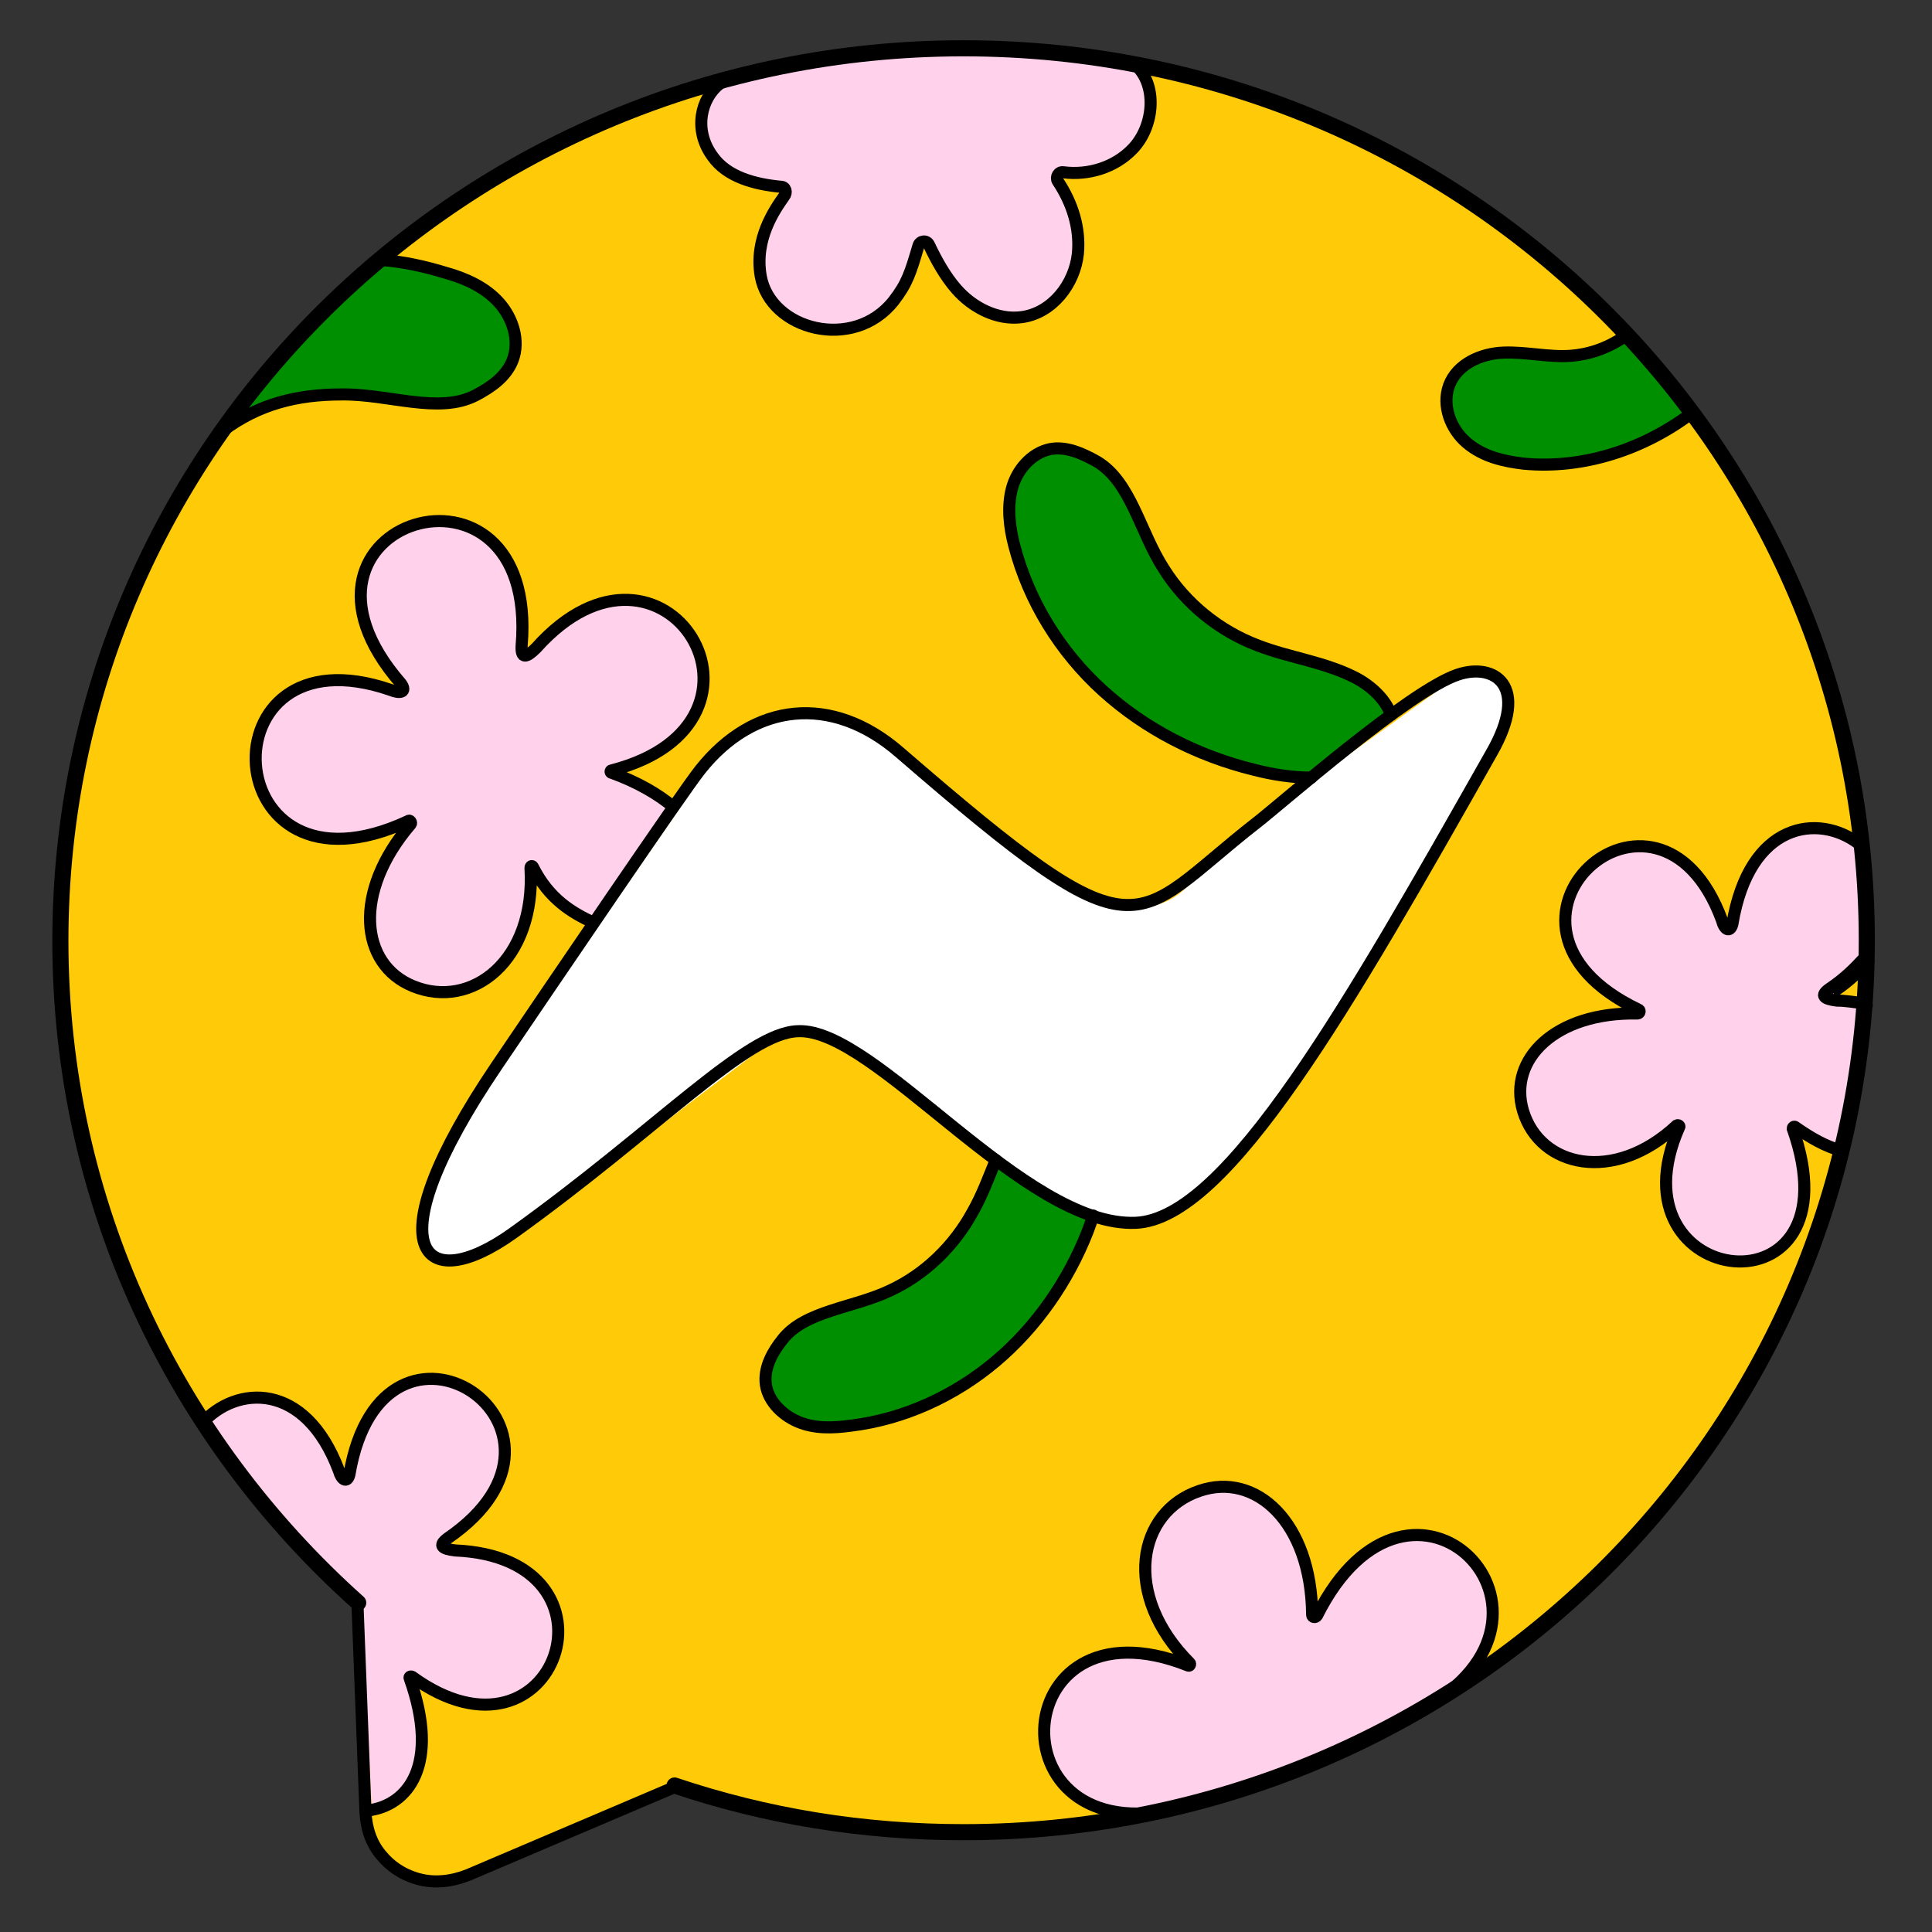<?xml version="1.0" encoding="UTF-8"?>
<!-- Generator: Adobe Illustrator 27.7.0, SVG Export Plug-In . SVG Version: 6.00 Build 0)  -->
<svg xmlns="http://www.w3.org/2000/svg" xmlns:xlink="http://www.w3.org/1999/xlink" version="1.1" id="Layer_1" x="0px" y="0px" viewBox="0 0 240 240" style="enable-background:new 0 0 240 240;" xml:space="preserve">
<rect x="0" y="0" width="240" height="240" fill="#333333" stroke="none"/>
<style type="text/css">
	.st0{fill:#FFCA08;}
	.st1{fill:#FFFFFF;}
	.st2{fill:#008F00;}
	.st3{fill:#FFD1EA;}
	.st4{fill:none;stroke:#000000;stroke-width:1.5;stroke-linecap:round;stroke-miterlimit:10;}
	.st5{fill:none;stroke:#000000;stroke-width:1.5;stroke-miterlimit:10;}
	.st6{fill:none;stroke:#000000;stroke-width:2;stroke-linecap:round;stroke-miterlimit:10;}
</style>
<g id="Filll">
	<path class="st0" d="M52.9,28.4c0,0-35.8,26.2-42.5,65.9s1.5,51.8,10.1,73.7c0,0,6.2,14.4,24.5,31.4l1.1,27.3c0,0,1.6,10.1,12,6.7   l26.2-11.2c0,0,21,6.9,42.7,5.6s41.7-8.2,62-23.1c20.4-14.8,36.6-43.1,40.4-62.3s6.8-47.4-10.4-77.7C202,34.4,168.8,7.6,124.7,6.4   S52.9,28.4,52.9,28.4L52.9,28.4z"></path>
	<path class="st1" d="M86.1,98l-29.7,43c0,0-5.6,12-2.4,15c3.1,2.9,11.8-3.1,20-9.8s20.7-16,20.7-16s6.1-4.1,12.8,1.2   c6.8,5.2,24.9,18.4,24.9,18.4s9,6.4,17.2-1.3c8.2-7.7,21.5-29,21.5-29l16.3-28.7c0,0,3.3-9.9-7-6.3l-16,11.5l-17.2,14.4   c0,0-5.4,6.1-15.3-1.2c-9.9-7.3-23.5-17.9-23.5-17.9s-7.5-4.9-14.8-0.7C93.6,90.5,89.8,92.6,86.1,98L86.1,98z"></path>
	<path class="st2" d="M210.8,51.5c-6,4.6-13.6,7.1-21,6.4c-2.5-0.2-5.1-0.9-7.1-2.6c-2-1.7-3.1-4.6-2.2-7.1c1-2.7,4-3.9,6.8-4.1   c2.8-0.1,5.5,0.6,8.3,0.4c2.6-0.2,4.9-1.1,7-2.6L210.8,51.5L210.8,51.5z"></path>
	<path class="st3" d="M177.3,212.6c21.2-11.7-1.4-35-13.1-11.6c-0.1,0.3-0.6,0.2-0.6-0.1c-0.2-11.5-7-17.8-14-15.4   c-7.7,2.6-9.7,13-1.2,21.4c0.1,0.1,0,0.4-0.2,0.3c-23.1-9.2-24.6,24.4,0,17.4C148.1,224.6,165.5,220.5,177.3,212.6L177.3,212.6z"></path>
	<path class="st3" d="M141.8,8.5c2.5,2.6,2,7.5-0.6,10.2c-2.2,2.3-5.5,3.3-8.6,2.9c-0.6-0.1-1,0.6-0.7,1.1c1.8,2.7,2.8,5.8,2.5,9   c-0.4,3.8-3.2,7.4-7,7.9c-3,0.4-6.1-1.2-8.1-3.5c-1.4-1.6-2.5-3.6-3.4-5.5c-0.3-0.6-1.1-0.5-1.3,0.1c-1,3.4-1.4,4.7-3.1,6.9   c-5,6.3-15.3,3.6-16.5-3.1c-0.8-4.6,1.7-8.2,2.9-9.9c0.4-0.5,0.2-1.2-0.4-1.2c-3.2-0.3-6.7-1.2-8.5-3.8c-2.4-3.3-1.4-7.2,0.9-9   c0,0,20.1-7.5,48.6-2.8L141.8,8.5L141.8,8.5z"></path>
	<path class="st2" d="M136.3,151.3c-0.2,0.7-0.5,1.3-0.7,2c-2.4,6.2-6.3,11.9-11.4,16.1c-5.1,4.3-11.4,7.2-18,8   c-2.2,0.3-4.5,0.3-6.6-0.5c-2.1-0.9-3.8-2.7-4-5c-0.1-1.9,0.9-3.7,2.1-5.2c2.8-3.6,8.8-3.9,13.4-6.1c4.3-2.1,7.9-5.5,10.2-9.7   c1.1-2.1,1.9-4.3,2.9-6.5c0,0,7.3,5.3,10.4,6.3L136.3,151.3L136.3,151.3z"></path>
	<path class="st2" d="M28.2,53.7c4.4-3.3,9.2-4.5,14.7-4.5c5.8-0.1,12.1,2.5,16.7,0.1c1.9-1,3.8-2.3,4.6-4.4c0.9-2.4,0-5.2-1.7-7.1   c-1.7-1.9-4.1-3-6.6-3.7c-2.6-0.8-5.3-1.4-8-1.6c0,0-10.9,8.3-17.1,17.6L28.2,53.7L28.2,53.7z"></path>
	<path class="st4" d="M232.1,119.4c-1.1,1.2-2.4,2.5-4.2,3.7c-1.3,0.9-0.7,1.3,0.9,1.5c1.1,0,2.1,0.2,3.1,0.3"></path>
	<path class="st3" d="M229.3,143c-1.8-0.5-3.6-1.5-5.6-2.9c-0.1-0.1-0.3,0-0.3,0.2c8.4,23.8-23.1,20.2-14.1-0.2   c0.1-0.1-0.1-0.3-0.3-0.2c-7.8,7.3-17,5.2-19.1-1.8c-1.9-6.4,4-12.3,14.2-12.1c0.3,0,0.4-0.4,0.1-0.5   c-22.2-10.6,2.4-32.8,10.4-11.1c0.3,1.2,1,1.6,1.3,0.5c2.1-12.7,10.7-13.8,15.7-10c0,0,1.6,10.9,0.5,14.2l-4.2,3.8l-0.3,1.3   l4.2,0.5c0,0-1.4,17.2-2.8,18.3"></path>
	<path class="st3" d="M46.2,225.1c5-0.6,9-5.7,5.2-16.4c-0.1-0.2,0.1-0.3,0.3-0.2c17.9,13,27.4-14.8,5.3-15.7   c-1.6-0.2-2.1-0.6-0.9-1.5c20-13.7-8.1-32.4-12.2-7.9c-0.3,1.1-1,0.6-1.3-0.5c-4.2-11.2-12.8-10.6-17-5.9c0,0,11.8,16.2,19.3,22.3   s0,0,0,0L46.2,225.1L46.2,225.1z"></path>
	<path class="st2" d="M173.3,89.1c-0.7-2-2.6-3.7-4.6-4.7c-3.8-1.9-8-2.4-11.9-3.9c-4.8-1.8-9-5.2-11.7-9.5   c-3-4.6-4.1-10.9-8.4-13.4c-1.8-1-3.8-1.9-5.8-1.5c-2.3,0.5-4.1,2.6-4.7,4.9c-0.6,2.3-0.3,4.8,0.3,7.1c1.8,6.9,5.7,13.2,11,18   c5.3,4.8,11.8,8.1,18.7,9.8c2.3,0.6,4.8,1,7.2,1L173.3,89.1L173.3,89.1z"></path>
	<path class="st3" d="M84.2,100.5c-1.8-1.6-4.2-3-7.6-4.2c-0.2-0.1-0.2-0.3,0-0.3c23.1-6,6.5-33-9.4-15.2c-1.2,1.2-2,1.4-1.8-0.3   c2.2-26.1-32.6-15.4-15,4.7c0.7,1.1-0.2,1.3-1.3,0.8c-23.5-8.2-21.8,27.5,2.2,16.3c0.3-0.1,0.5,0.2,0.3,0.4   c-7.2,8.4-6.3,17.4,0.3,20.1c7.2,3,15.3-3.2,14.6-14.7c0-0.2,0.2-0.3,0.3-0.1c2,4,4.9,5.7,7.5,6.9L84.2,100.5"></path>
</g>
<g id="Stroke">
	<path class="st4" d="M202.1,41.6c-2.1,1.5-4.4,2.4-7,2.6c-2.7,0.2-5.5-0.5-8.3-0.4c-2.8,0.1-5.8,1.4-6.8,4.1   c-0.9,2.5,0.2,5.4,2.2,7.1c2,1.7,4.5,2.3,7.1,2.6c7.4,0.7,15-1.8,21-6.4"></path>
	<path class="st4" d="M147.6,224.3c-24.6,7.1-23.1-26.6,0-17.4c0.2,0.1,0.3-0.2,0.2-0.3c-8.5-8.5-6.5-18.8,1.2-21.4   c7-2.4,13.9,3.9,14,15.4c0,0.3,0.4,0.4,0.6,0.1c11.7-23.4,34.3,0,13.1,11.6"></path>
	<path class="st4" d="M141.3,8.3c2.5,2.6,2,7.5-0.6,10.2c-2.2,2.3-5.5,3.3-8.6,2.9c-0.6-0.1-1,0.6-0.7,1.1c1.8,2.7,2.8,5.8,2.5,9   c-0.4,3.8-3.2,7.4-7,7.9c-3,0.4-6.1-1.2-8.1-3.5c-1.4-1.6-2.5-3.6-3.4-5.5c-0.3-0.6-1.1-0.5-1.3,0.1c-1,3.4-1.4,4.7-3.1,6.9   c-5,6.3-15.3,3.6-16.5-3.1c-0.8-4.6,1.7-8.2,2.9-9.9c0.4-0.5,0.2-1.2-0.4-1.2c-3.2-0.3-6.7-1.2-8.5-3.8c-2.4-3.3-1.4-7.2,0.9-9"></path>
	<path class="st4" d="M123.7,144.1c-0.9,2.2-1.7,4.4-2.9,6.5c-2.3,4.2-5.9,7.7-10.2,9.7c-4.6,2.2-10.6,2.5-13.4,6.1   c-1.2,1.5-2.2,3.3-2.1,5.2c0.1,2.2,1.9,4.1,4,5c2.1,0.9,4.4,0.8,6.6,0.5c6.6-0.8,12.9-3.7,18-8c5.1-4.3,9-10,11.4-16.1   c0.2-0.6,0.5-1.3,0.7-2"></path>
	<path class="st4" d="M27.7,53.5c4.4-3.3,9.2-4.5,14.7-4.5c5.8-0.1,12.1,2.5,16.7,0.1c1.9-1,3.8-2.3,4.6-4.4c0.9-2.4,0-5.2-1.7-7.1   c-1.7-1.9-4.1-3-6.6-3.7c-2.6-0.8-5.3-1.4-8-1.6"></path>
	<path class="st4" d="M231.5,119.1c-1.1,1.2-2.4,2.5-4.2,3.7c-1.3,0.9-0.7,1.3,0.9,1.5c1.1,0,2.1,0.2,3.1,0.3"></path>
	<path class="st4" d="M228.6,142.9c-1.8-0.5-3.6-1.5-5.6-2.9c-0.1-0.1-0.3,0-0.3,0.2c8.4,23.8-23.1,20.2-14.1-0.2   c0.1-0.1-0.1-0.3-0.3-0.2c-7.8,7.3-17,5.2-19.1-1.8c-1.9-6.4,4-12.3,14.2-12.1c0.3,0,0.4-0.4,0.1-0.5   c-22.2-10.6,2.4-32.8,10.4-11.1c0.3,1.2,1,1.6,1.3,0.5c2.1-12.7,10.7-13.8,15.7-10"></path>
	<path class="st4" d="M45.7,224.9c5-0.6,9-5.7,5.2-16.4c-0.1-0.2,0.1-0.3,0.3-0.2c17.9,13,27.4-14.8,5.3-15.7   c-1.6-0.2-2.1-0.6-0.9-1.5c20-13.7-8.1-32.4-12.2-7.9c-0.3,1.1-1,0.6-1.3-0.5c-4.2-11.2-12.8-10.6-17-5.9"></path>
	<path class="st4" d="M172.8,88.8c-0.7-2-2.6-3.7-4.6-4.7c-3.8-1.9-8-2.4-11.9-3.9c-4.8-1.8-9-5.2-11.7-9.5   c-3-4.6-4.1-10.9-8.4-13.4c-1.8-1-3.8-1.9-5.8-1.5c-2.3,0.5-4.1,2.6-4.7,4.9c-0.6,2.3-0.3,4.8,0.3,7.1c1.8,6.9,5.7,13.2,11,18   c5.3,4.8,11.8,8.1,18.7,9.8c2.3,0.6,4.8,1,7.2,1"></path>
	<path class="st4" d="M73.7,114.6c-2.6-1.2-5.5-2.9-7.5-6.9c-0.1-0.2-0.3-0.1-0.3,0.1c0.7,11.5-7.3,17.7-14.6,14.7   c-6.6-2.7-7.5-11.7-0.3-20.1c0.2-0.2-0.1-0.6-0.3-0.4c-24,11.2-25.7-24.4-2.2-16.3c1.2,0.5,2.1,0.3,1.3-0.8   c-17.6-20.2,17.2-30.8,15-4.7c-0.1,1.7,0.6,1.5,1.8,0.3c15.9-17.8,32.5,9.2,9.4,15.2c-0.2,0-0.2,0.3,0,0.3c3.3,1.2,5.8,2.7,7.6,4.2   "></path>
	<path class="st5" d="M141.1,151.9c11.4-0.5,26.6-27.3,44.2-58.4c4.8-8.4,0.3-11.2-4.2-9.7c-6,2-21.9,16-25,18.4   c-15.9,12.4-13.8,17.7-44.3-8.7c-8.5-7.4-18.2-6.2-24.8,2.1c-2.1,2.6-18.8,27.2-25.3,36.8c-15.5,22.9-9.2,28.8,2,20.8   c18-12.9,29-24.9,35.4-25.1C108.7,127.6,127.2,152.5,141.1,151.9L141.1,151.9z"></path>
	<path class="st6" d="M44.5,199.1c-22.7-20.3-37-49.6-37-82.2C7.5,55.6,57.7,6,119.7,6s112.2,49.6,112.2,110.8   s-50.2,110.8-112.2,110.8c-12.6,0-24.6-2-35.9-5.8"></path>
	<path class="st4" d="M44.4,199.1l1,26c0.1,2,0.7,3.9,2,5.4c1,1.2,2.4,2.3,4.5,2.9s4.3,0.3,6.3-0.5l25.6-10.9"></path>
</g>
</svg>
